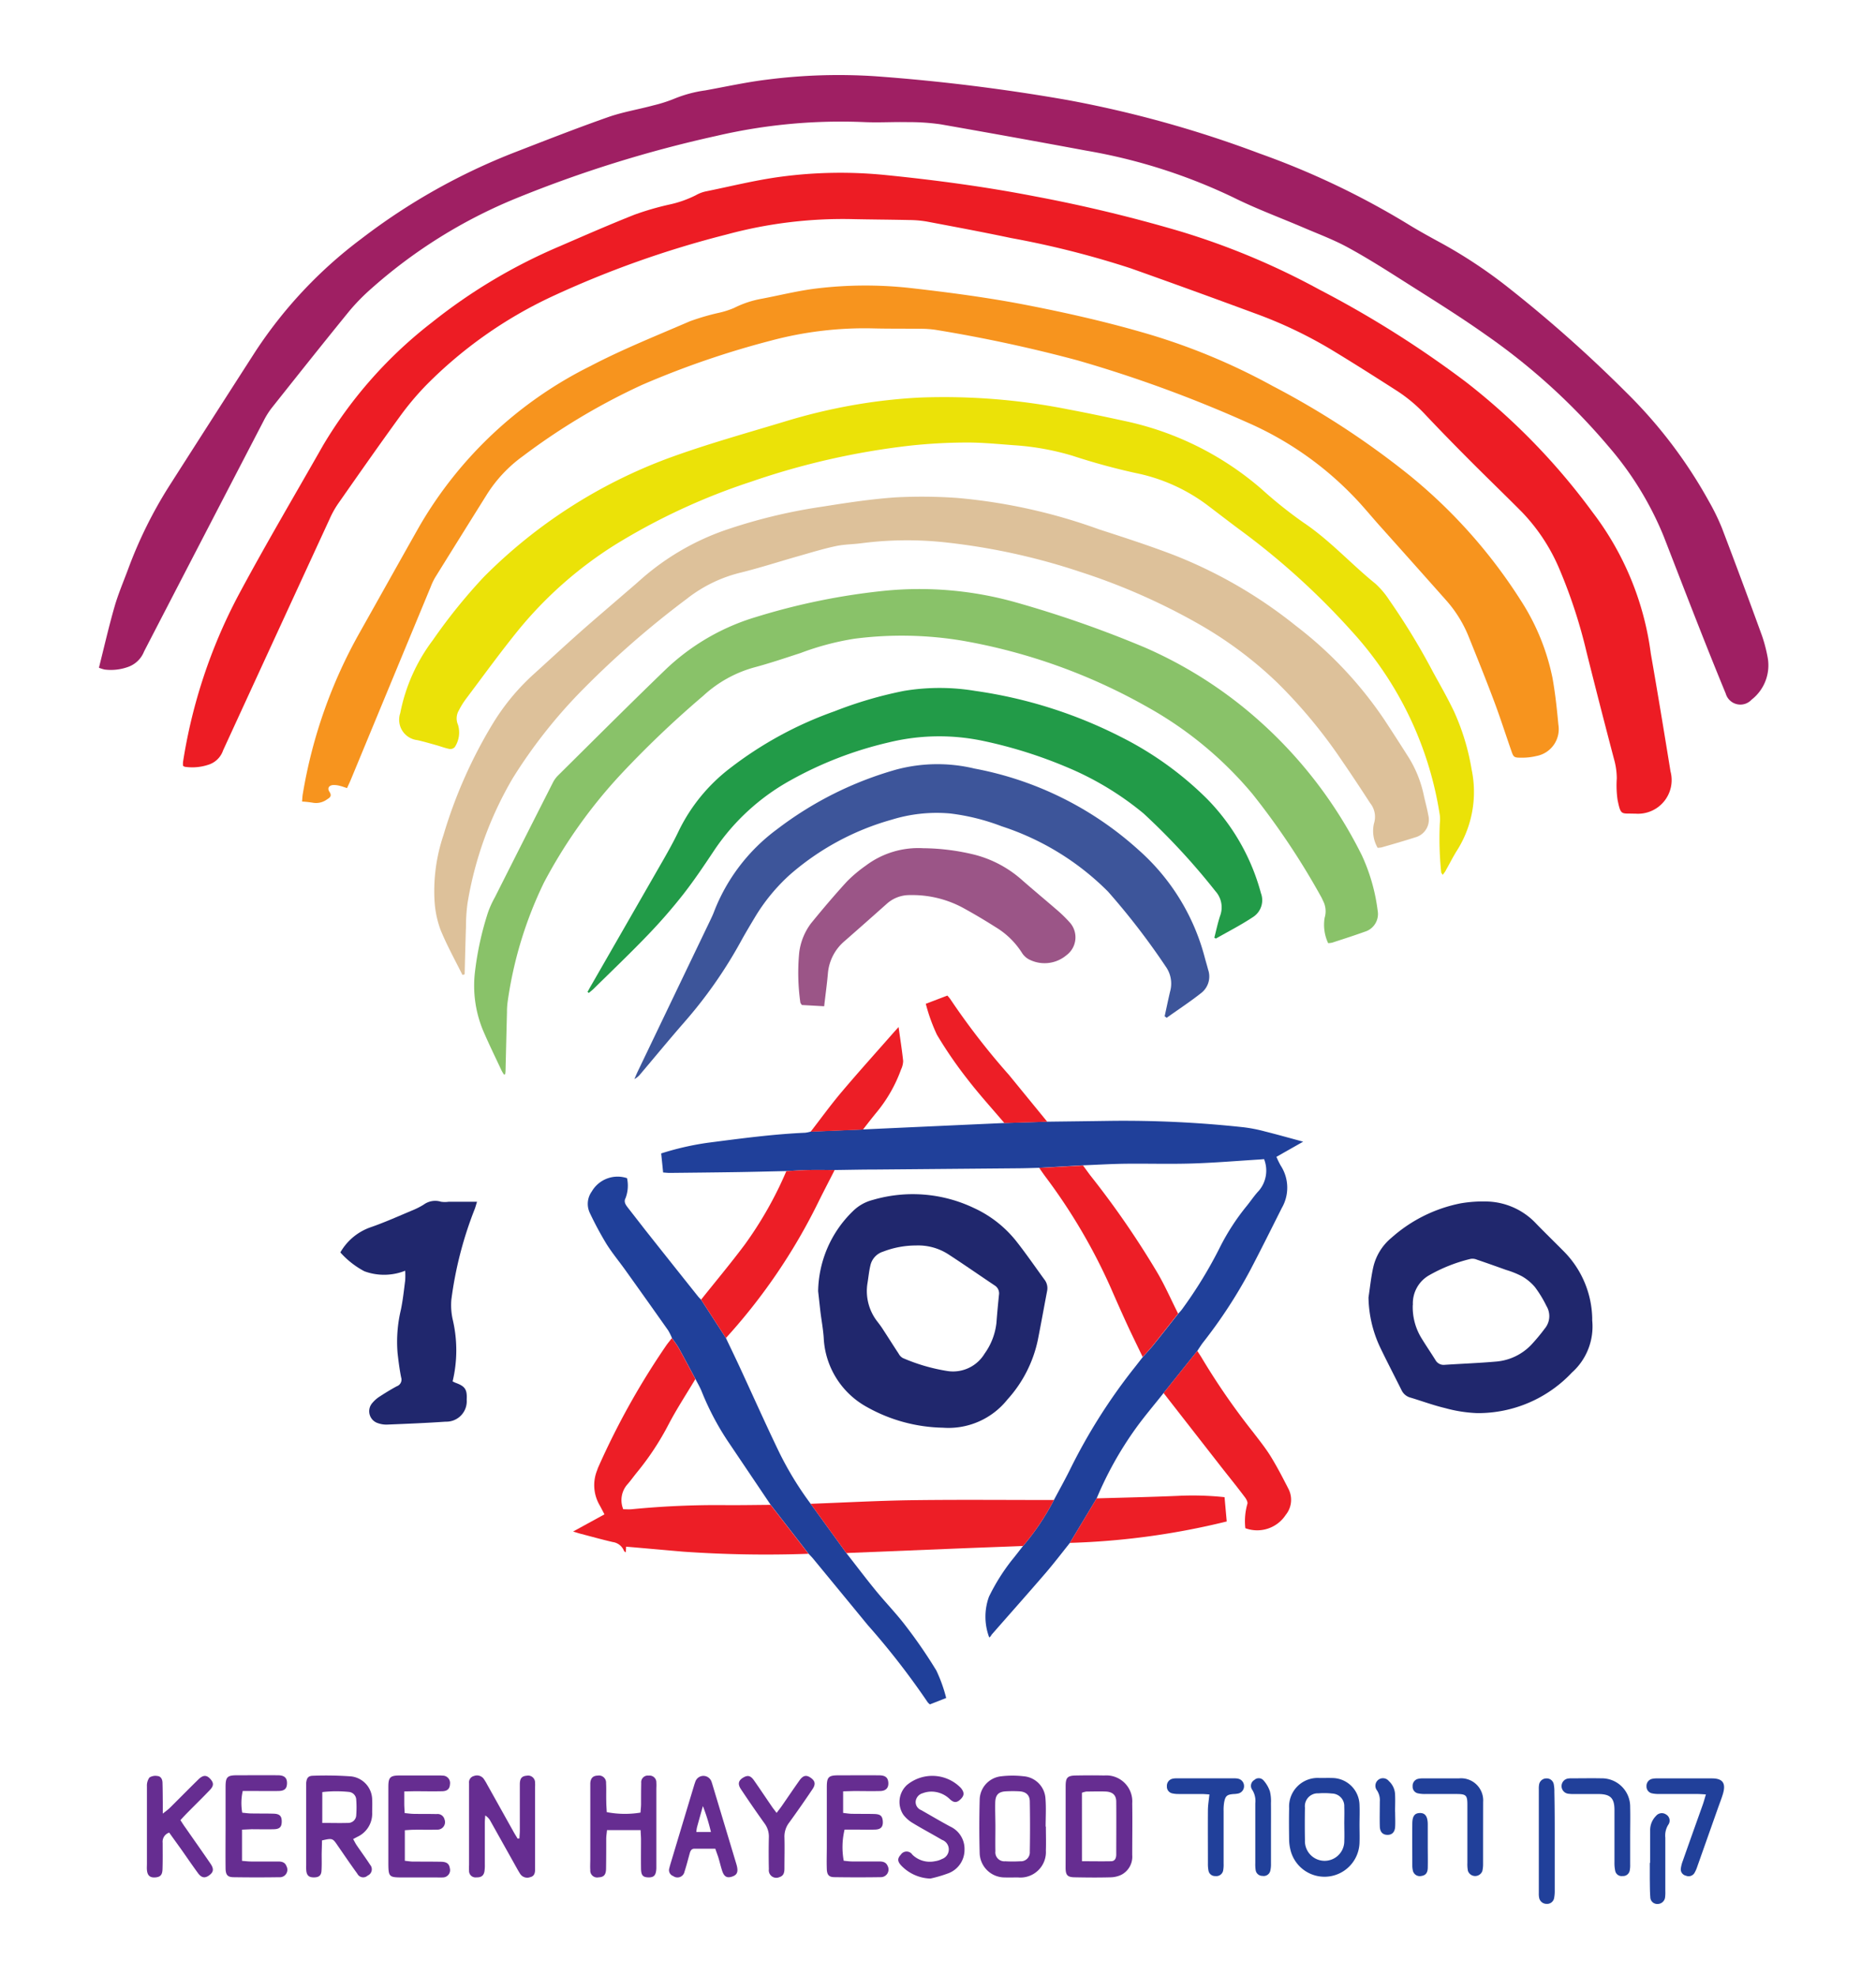 <?xml version="1.0" encoding="UTF-8"?> <svg xmlns="http://www.w3.org/2000/svg" xmlns:xlink="http://www.w3.org/1999/xlink" width="75" height="79" viewBox="0 0 75 79"><defs><clipPath id="b"><rect width="75" height="79"></rect></clipPath></defs><g id="a" clip-path="url(#b)"><g transform="translate(3.955 3)"><g transform="translate(0 0)"><path d="M1258.769,266.507c.21-.831.393-1.638.621-2.431.146-.509.356-1,.542-1.5a17.571,17.571,0,0,1,1.631-3.309q1.724-2.7,3.455-5.392a17.828,17.828,0,0,1,4.23-4.507,24.886,24.886,0,0,1,6.2-3.486c1.228-.476,2.454-.957,3.7-1.394.578-.2,1.192-.3,1.786-.461a5.755,5.755,0,0,0,.875-.282,5.057,5.057,0,0,1,1.2-.317c.825-.149,1.646-.331,2.477-.432a22.46,22.46,0,0,1,4.324-.134,76.635,76.635,0,0,1,7.677.95,44.841,44.841,0,0,1,7.691,2.141,32.019,32.019,0,0,1,5.915,2.816c.451.279.919.532,1.385.787a19.336,19.336,0,0,1,2.649,1.764,53.6,53.6,0,0,1,4.689,4.168,18.972,18.972,0,0,1,3.323,4.376,8.737,8.737,0,0,1,.516,1.059q.817,2.143,1.6,4.3a5.974,5.974,0,0,1,.226.862,1.74,1.74,0,0,1-.643,1.7.609.609,0,0,1-1.032-.247c-.385-.932-.759-1.869-1.128-2.808-.455-1.156-.9-2.316-1.351-3.474a12.959,12.959,0,0,0-2.186-3.571,25.416,25.416,0,0,0-4.935-4.493c-1.083-.766-2.214-1.464-3.334-2.176-.726-.462-1.454-.922-2.21-1.331-.557-.3-1.159-.524-1.743-.775-.936-.4-1.9-.756-2.807-1.208a22.3,22.3,0,0,0-5.87-1.866q-2.912-.542-5.829-1.053a8.78,8.78,0,0,0-1.3-.087c-.573-.013-1.147.024-1.719,0a21.908,21.908,0,0,0-5.943.552,49.243,49.243,0,0,0-8.018,2.5,20.2,20.2,0,0,0-5.76,3.59,8.25,8.25,0,0,0-.892.908c-1.046,1.284-2.077,2.582-3.107,3.879a3.189,3.189,0,0,0-.32.512q-2.395,4.608-4.781,9.221a1.068,1.068,0,0,1-.65.62,2.012,2.012,0,0,1-.931.1A1.756,1.756,0,0,1,1258.769,266.507Z" transform="translate(-1258.769 -242.814)" fill="#9f1f63"></path><path d="M1284.063,295.94a.975.975,0,0,1,0-.153,21.2,21.2,0,0,1,2.207-6.652c1.087-2.031,2.262-4.016,3.4-6.019a17.526,17.526,0,0,1,4.351-4.906,21.859,21.859,0,0,1,5.1-3.038c.994-.431,1.987-.865,2.993-1.264a11.3,11.3,0,0,1,1.405-.407,4.387,4.387,0,0,0,1.047-.371,1.41,1.41,0,0,1,.384-.149c.988-.2,1.97-.447,2.967-.583a18.016,18.016,0,0,1,4.259-.071c1.987.2,3.965.465,5.926.846a59.037,59.037,0,0,1,5.821,1.4,29.261,29.261,0,0,1,5.574,2.333,41.412,41.412,0,0,1,5.867,3.7,26.223,26.223,0,0,1,5.048,5.194,11.806,11.806,0,0,1,2.331,5.653c.275,1.568.533,3.14.788,4.712a1.346,1.346,0,0,1-1.4,1.688c-.021,0-.042,0-.063,0-.507-.018-.525.08-.654-.552a4.076,4.076,0,0,1-.031-.857,2.9,2.9,0,0,0-.114-.783q-.559-2.125-1.093-4.258a20.587,20.587,0,0,0-1.075-3.3,7.47,7.47,0,0,0-1.508-2.305c-.643-.648-1.3-1.281-1.947-1.928s-1.27-1.283-1.89-1.939a6.078,6.078,0,0,0-1.139-.966c-.9-.577-1.808-1.155-2.727-1.708a17.654,17.654,0,0,0-2.994-1.411q-2.465-.912-4.942-1.792a36.7,36.7,0,0,0-4.783-1.211c-1.122-.237-2.249-.447-3.376-.66a4.264,4.264,0,0,0-.7-.06c-.774-.018-1.549-.02-2.323-.038a17.759,17.759,0,0,0-4.977.616,39.727,39.727,0,0,0-7.013,2.494,17.442,17.442,0,0,0-5,3.531,11.366,11.366,0,0,0-1.062,1.268c-.837,1.151-1.652,2.318-2.468,3.484a3.776,3.776,0,0,0-.323.584q-2.135,4.629-4.264,9.261a.905.905,0,0,1-.538.557,2.047,2.047,0,0,1-.99.1A.322.322,0,0,1,1284.063,295.94Z" transform="translate(-1280.701 -268.327)" fill="#ed1c24"></path><path d="M1321.718,326.248c-.11-.035-.2-.07-.288-.09a.88.88,0,0,0-.279-.032c-.16.019-.228.13-.137.269.106.162.03.229-.09.3a.74.74,0,0,1-.571.138,3.873,3.873,0,0,0-.433-.047c.011-.119.013-.212.029-.3a19.7,19.7,0,0,1,2.291-6.485c.792-1.407,1.578-2.817,2.373-4.222a16.25,16.25,0,0,1,6.832-6.4c1.286-.674,2.644-1.214,3.979-1.792a9.428,9.428,0,0,1,1.129-.332,3.458,3.458,0,0,0,.636-.2,4.011,4.011,0,0,1,1.113-.37c.73-.139,1.454-.321,2.19-.41a16.347,16.347,0,0,1,3.846-.006c1.52.174,3.035.375,4.537.667,1.543.3,3.076.645,4.588,1.079a25.231,25.231,0,0,1,5.265,2.162,33.382,33.382,0,0,1,5.487,3.585,20.853,20.853,0,0,1,4.426,4.981,8.989,8.989,0,0,1,1.271,3.109c.11.616.177,1.24.234,1.864a1.091,1.091,0,0,1-.881,1.25,2.391,2.391,0,0,1-.6.066c-.3,0-.311-.014-.409-.3-.227-.652-.437-1.31-.68-1.956-.328-.875-.678-1.742-1.027-2.608a4.987,4.987,0,0,0-.911-1.451q-1.3-1.465-2.608-2.925c-.36-.4-.7-.824-1.081-1.213a13.24,13.24,0,0,0-4.24-2.948,51.692,51.692,0,0,0-6.788-2.482,57.748,57.748,0,0,0-5.667-1.219,4.04,4.04,0,0,0-.634-.043c-.616-.008-1.232,0-1.848-.015a14.49,14.49,0,0,0-4.129.494,35.352,35.352,0,0,0-5.118,1.758,25.842,25.842,0,0,0-4.777,2.855,5.5,5.5,0,0,0-1.451,1.55q-1.031,1.648-2.057,3.3a2.566,2.566,0,0,0-.177.374q-1.593,3.841-3.183,7.684C1321.834,326,1321.779,326.114,1321.718,326.248Z" transform="translate(-1311.799 -297.744)" fill="#f7941e"></path><path d="M1391.015,358.823c-.041-.063-.062-.08-.062-.1a13.292,13.292,0,0,1-.054-1.971,1.388,1.388,0,0,0-.016-.41,14.044,14.044,0,0,0-3.494-7.245,29.429,29.429,0,0,0-4.4-4.006c-.445-.328-.881-.667-1.321-1a7.119,7.119,0,0,0-2.931-1.332,25.987,25.987,0,0,1-2.519-.689,10.5,10.5,0,0,0-2.345-.422c-.635-.047-1.272-.111-1.907-.108a21.515,21.515,0,0,0-2.225.122,29.791,29.791,0,0,0-6.388,1.448,25.373,25.373,0,0,0-5.422,2.515,15.94,15.94,0,0,0-3.9,3.448c-.721.892-1.394,1.822-2.083,2.738a3.2,3.2,0,0,0-.266.434.63.63,0,0,0-.034.582,1.067,1.067,0,0,1-.128.884.238.238,0,0,1-.207.08c-.177-.033-.346-.1-.52-.149-.255-.071-.511-.146-.769-.205a.82.82,0,0,1-.686-1.082,7.093,7.093,0,0,1,1.3-2.913,22.139,22.139,0,0,1,2.039-2.527,20.41,20.41,0,0,1,7.365-4.743c1.533-.563,3.113-1,4.678-1.474a22.861,22.861,0,0,1,3.606-.791c.589-.077,1.182-.135,1.775-.164a25.422,25.422,0,0,1,5.957.475c.751.141,1.5.3,2.246.462a12.218,12.218,0,0,1,5.475,2.727,17.227,17.227,0,0,0,1.667,1.332c1.055.707,1.9,1.654,2.878,2.444a3.351,3.351,0,0,1,.553.655,27.172,27.172,0,0,1,1.769,2.913c.283.511.572,1.02.823,1.547a9.217,9.217,0,0,1,.7,2.309,4.374,4.374,0,0,1-.586,3.244c-.158.251-.291.519-.438.777C1391.12,358.69,1391.072,358.744,1391.015,358.823Z" transform="translate(-1337.291 -326.85)" fill="#ebe208"></path><path d="M1360.794,388.806c-.3-.6-.623-1.185-.875-1.8a4.011,4.011,0,0,1-.24-1.146,6.986,6.986,0,0,1,.354-2.635,19,19,0,0,1,2.013-4.527,8.947,8.947,0,0,1,1.609-1.925c.6-.544,1.19-1.09,1.793-1.626.571-.508,1.153-1,1.73-1.5.232-.2.469-.4.7-.606a10.112,10.112,0,0,1,3.378-2,21.655,21.655,0,0,1,3.958-.958c.963-.154,1.932-.3,2.9-.367a20.121,20.121,0,0,1,2.45.022,22.318,22.318,0,0,1,5.675,1.255c1.01.327,2.022.655,3.013,1.035a18.658,18.658,0,0,1,4.859,2.82,15.921,15.921,0,0,1,3.526,3.737c.339.514.672,1.032,1,1.55a4.729,4.729,0,0,1,.6,1.534c.057.248.125.495.169.746a.733.733,0,0,1-.527.894c-.444.143-.893.272-1.341.4a.959.959,0,0,1-.156.015,1.339,1.339,0,0,1-.147-.969.874.874,0,0,0-.15-.814c-.37-.57-.744-1.138-1.131-1.7a20.307,20.307,0,0,0-2.577-3.111,15.824,15.824,0,0,0-3.1-2.324,25.268,25.268,0,0,0-4.8-2.117,25.8,25.8,0,0,0-5.31-1.166,14.176,14.176,0,0,0-3.4.024c-.347.048-.7.044-1.043.117-.5.106-.986.256-1.475.395-.776.22-1.545.47-2.327.664a5.624,5.624,0,0,0-2.161,1.051,36.913,36.913,0,0,0-4.329,3.8,20.369,20.369,0,0,0-2.621,3.359,14.5,14.5,0,0,0-1.813,5,7.043,7.043,0,0,0-.063.95c-.022.635-.036,1.269-.053,1.9Z" transform="translate(-1346.261 -352.834)" fill="#ddc19a"></path><path d="M1372.944,416.944a1.554,1.554,0,0,1-.094-.153c-.252-.539-.515-1.073-.748-1.62a4.675,4.675,0,0,1-.322-2.311,12.327,12.327,0,0,1,.522-2.393,3.841,3.841,0,0,1,.276-.608q1.154-2.29,2.315-4.578a1.1,1.1,0,0,1,.2-.283c1.442-1.427,2.875-2.863,4.336-4.27a8.931,8.931,0,0,1,3.612-2.082,26.421,26.421,0,0,1,5.079-1.038,14.194,14.194,0,0,1,5.27.455,44.571,44.571,0,0,1,5.17,1.807,17.146,17.146,0,0,1,4.593,2.947,17.8,17.8,0,0,1,4.087,5.365,7.458,7.458,0,0,1,.63,2.2.741.741,0,0,1-.516.852c-.429.155-.864.293-1.3.436a1.017,1.017,0,0,1-.162.021,1.726,1.726,0,0,1-.141-1.013.9.9,0,0,0-.063-.68c-.027-.057-.052-.117-.084-.171a29.589,29.589,0,0,0-2.738-4.1,14.941,14.941,0,0,0-4.2-3.475,23,23,0,0,0-7.4-2.653,14.724,14.724,0,0,0-4.314-.078,10.919,10.919,0,0,0-2.148.57c-.614.2-1.23.409-1.855.576a4.94,4.94,0,0,0-2.041,1.136,40.248,40.248,0,0,0-3.253,3.095,20.138,20.138,0,0,0-3.115,4.372,15.968,15.968,0,0,0-1.456,4.8,3.073,3.073,0,0,0-.022.381c-.02.785-.038,1.57-.058,2.355a1.241,1.241,0,0,1-.014.125Z" transform="translate(-1356.749 -376.988)" fill="#89c269"></path><path d="M1430.916,437.275c.074-.287.136-.586.231-.874a.964.964,0,0,0-.186-.985,27.033,27.033,0,0,0-2.873-3.107,12.091,12.091,0,0,0-3.072-1.853,18.244,18.244,0,0,0-3.369-1.054,8.5,8.5,0,0,0-3.761.069,14.978,14.978,0,0,0-3.91,1.51,8.8,8.8,0,0,0-3.031,2.767c-.4.6-.8,1.2-1.245,1.772a21.358,21.358,0,0,1-1.42,1.634c-.706.736-1.444,1.44-2.17,2.156-.062.062-.134.115-.2.172l-.052-.04c.055-.1.108-.2.164-.293q1.437-2.5,2.873-5c.21-.369.418-.741.6-1.125a7.024,7.024,0,0,1,2.054-2.521,15,15,0,0,1,4.178-2.278,16.259,16.259,0,0,1,2.778-.816,8.657,8.657,0,0,1,2.853,0,18.533,18.533,0,0,1,5.835,1.845,13.415,13.415,0,0,1,3.426,2.464,8.544,8.544,0,0,1,2.16,3.774.8.8,0,0,1-.291.94c-.482.323-1,.587-1.508.876C1430.972,437.306,1430.959,437.3,1430.916,437.275Z" transform="translate(-1386.324 -402.79)" fill="#229b48"></path><path d="M1441.171,460.33c.072-.329.14-.658.217-.986a1.171,1.171,0,0,0-.172-1,28.324,28.324,0,0,0-2.31-3,10.646,10.646,0,0,0-4.249-2.609,8.634,8.634,0,0,0-2.065-.513,6.078,6.078,0,0,0-2.328.247,10.483,10.483,0,0,0-4.084,2.209,7.464,7.464,0,0,0-1.406,1.721c-.191.319-.382.638-.56.964a18.109,18.109,0,0,1-2.243,3.2c-.594.68-1.167,1.377-1.75,2.066a.761.761,0,0,1-.249.211c.044-.1.086-.205.134-.305q1.453-3.03,2.907-6.059c.05-.105.1-.211.141-.32a7.412,7.412,0,0,1,2.518-3.3,14.164,14.164,0,0,1,4.786-2.393,6.374,6.374,0,0,1,3.12-.034,13.456,13.456,0,0,1,6.562,3.262,8.658,8.658,0,0,1,2.624,4.25c.045.174.1.348.144.522a.834.834,0,0,1-.263.926c-.446.355-.925.666-1.391,1Z" transform="translate(-1398.565 -422.704)" fill="#3d559a"></path><path d="M1641,585.683c.06-.4.1-.8.186-1.19a2.149,2.149,0,0,1,.736-1.2,5.864,5.864,0,0,1,2.762-1.373,5.311,5.311,0,0,1,1.14-.07,2.792,2.792,0,0,1,1.885.888c.355.365.721.72,1.079,1.082a3.915,3.915,0,0,1,1.156,2.683c0,.032,0,.064,0,.1a2.468,2.468,0,0,1-.812,2.082,5.148,5.148,0,0,1-3.781,1.621,5.576,5.576,0,0,1-1.285-.2c-.463-.11-.914-.276-1.371-.415a.553.553,0,0,1-.365-.284c-.279-.561-.569-1.116-.841-1.68A4.846,4.846,0,0,1,1641,585.683Zm1.77.295a2.365,2.365,0,0,0,.324,1.292c.186.309.391.607.582.914a.374.374,0,0,0,.373.191c.688-.045,1.379-.07,2.066-.131a2.188,2.188,0,0,0,1.382-.659,7.522,7.522,0,0,0,.55-.659.776.776,0,0,0,.068-.9,4.63,4.63,0,0,0-.463-.76,1.942,1.942,0,0,0-.534-.439,3.628,3.628,0,0,0-.619-.246c-.389-.14-.779-.278-1.17-.411a.436.436,0,0,0-.243-.03,6.3,6.3,0,0,0-1.654.651A1.291,1.291,0,0,0,1642.774,585.977Z" transform="translate(-1590.244 -536.817)" fill="#20276d"></path><path d="M1470.267,481.809l-.893-.05c-.029-.05-.057-.075-.059-.1a8.463,8.463,0,0,1-.045-2,2.44,2.44,0,0,1,.474-1.168c.462-.567.936-1.126,1.429-1.665a5.424,5.424,0,0,1,.753-.635,3.491,3.491,0,0,1,2.3-.7,8.941,8.941,0,0,1,2.078.266,4.56,4.56,0,0,1,1.839.976c.462.407.937.8,1.4,1.2a5.354,5.354,0,0,1,.526.508.889.889,0,0,1-.113,1.325,1.357,1.357,0,0,1-1.438.2.749.749,0,0,1-.334-.277,3.2,3.2,0,0,0-1.058-1.04c-.439-.278-.886-.545-1.343-.793a4.268,4.268,0,0,0-2.085-.491,1.355,1.355,0,0,0-.931.351q-.832.742-1.67,1.476a1.9,1.9,0,0,0-.682,1.321C1470.379,480.925,1470.321,481.335,1470.267,481.809Z" transform="translate(-1441.273 -444.584)" fill="#9b5587"></path><path d="M1331.448,583.774a2.243,2.243,0,0,1,1.194-1c.582-.2,1.143-.455,1.711-.692a2.976,2.976,0,0,0,.424-.217.779.779,0,0,1,.694-.117,1.052,1.052,0,0,0,.313,0h1.128c-.04.125-.063.222-.1.312a15.145,15.145,0,0,0-.926,3.6,2.625,2.625,0,0,0,.059.82,5.342,5.342,0,0,1-.009,2.45c.039.019.082.043.128.06.372.136.458.267.435.671a.817.817,0,0,1-.844.879c-.772.054-1.547.084-2.32.116a1,1,0,0,1-.374-.053.5.5,0,0,1-.225-.821,1.258,1.258,0,0,1,.287-.249c.222-.144.449-.284.682-.409a.281.281,0,0,0,.173-.354c-.065-.322-.106-.649-.143-.976a5.519,5.519,0,0,1,.135-1.738c.079-.384.12-.775.17-1.164a3.364,3.364,0,0,0,0-.386,2.28,2.28,0,0,1-1.633.021A3.426,3.426,0,0,1,1331.448,583.774Z" transform="translate(-1321.796 -536.709)" fill="#20276d"></path><path d="M1549.8,756.674c0-.53,0-1.06,0-1.591,0-.359.071-.431.427-.436.371-.006.742-.009,1.113,0a1.038,1.038,0,0,1,1.122,1.112c.011.689,0,1.379,0,2.068a.814.814,0,0,1-.437.79,1.045,1.045,0,0,1-.427.1c-.466.013-.933.009-1.4,0-.323,0-.4-.073-.4-.393C1549.8,757.777,1549.8,757.225,1549.8,756.674Zm.652,1.4c.414,0,.793.008,1.171,0,.156-.005.2-.134.2-.275,0-.7.006-1.4,0-2.1,0-.27-.148-.4-.425-.411-.254-.01-.51,0-.764,0a.816.816,0,0,0-.183.049Z" transform="translate(-1511.152 -686.672)" fill="#662d91"></path><path d="M1372.212,757.218c0-.1.014-.2.014-.306,0-.616,0-1.231,0-1.847,0-.247.079-.336.272-.352a.278.278,0,0,1,.337.286c.007.074,0,.149,0,.223q0,1.529,0,3.058c0,.064,0,.127,0,.191,0,.138-.037.26-.188.294a.337.337,0,0,1-.4-.118c-.052-.08-.1-.163-.146-.246q-.521-.931-1.042-1.862a.6.6,0,0,0-.216-.238c-.006.1-.016.2-.016.3,0,.552,0,1.1,0,1.656a1.563,1.563,0,0,1-.016.285c-.033.173-.134.24-.323.234a.257.257,0,0,1-.292-.266,1.881,1.881,0,0,1,0-.223q0-1.545,0-3.089c0-.064,0-.127,0-.191a.259.259,0,0,1,.2-.284.335.335,0,0,1,.376.1,2.156,2.156,0,0,1,.149.244q.528.945,1.056,1.891c.051.091.107.179.16.268Z" transform="translate(-1355.399 -686.729)" fill="#662d91"></path><path d="M1321.811,757.295c0,.177-.009.365-.012.553,0,.222.007.446-.008.668-.013.185-.108.255-.3.256s-.28-.069-.305-.249a1.684,1.684,0,0,1-.006-.222q0-1.558,0-3.117c0-.064,0-.128,0-.191.02-.194.081-.281.274-.284a13.9,13.9,0,0,1,1.524.026.948.948,0,0,1,.84.935c.01.169,0,.339,0,.509a1.018,1.018,0,0,1-.595.973l-.165.087c.049.088.088.17.138.245.179.263.368.519.541.786a.273.273,0,0,1-.1.43.261.261,0,0,1-.411-.073c-.275-.377-.536-.764-.8-1.145C1322.239,757.206,1322.22,757.2,1321.811,757.295Zm.012-.7c.368,0,.7.01,1.023,0a.32.32,0,0,0,.335-.319,4.019,4.019,0,0,0,0-.6.323.323,0,0,0-.3-.321,4.851,4.851,0,0,0-1.057.007Z" transform="translate(-1312.894 -686.724)" fill="#662d91"></path><path d="M1526.455,756.735c0,.318.011.637,0,.955a1.019,1.019,0,0,1-1.113,1.078c-.18,0-.361.005-.541,0a1,1,0,0,1-.993-.966c-.02-.71-.019-1.422,0-2.132a.959.959,0,0,1,.869-.946,3.835,3.835,0,0,1,.887,0,.949.949,0,0,1,.875.9c.029.369.006.742.006,1.113Zm-2.018,0h0c0,.329-.007.658,0,.987a.358.358,0,0,0,.391.4,5.108,5.108,0,0,0,.6,0,.357.357,0,0,0,.384-.38q.018-1,0-2.005c0-.266-.158-.4-.429-.412-.169-.009-.34-.008-.509,0-.313.013-.437.138-.444.455S1524.437,756.419,1524.437,756.738Z" transform="translate(-1488.597 -686.718)" fill="#662d91"></path><path d="M1346.535,755.3c0,.2,0,.348,0,.494,0,.114.01.229.017.372.132.012.243.029.356.031.308.006.616,0,.924.008a.281.281,0,0,1,.312.214.3.3,0,0,1-.3.408c-.307.011-.615,0-.923.005-.114,0-.227.011-.363.019v1.222c.117.012.229.031.34.032.371,0,.743,0,1.114.006.225.006.316.083.344.255a.292.292,0,0,1-.284.372,2.143,2.143,0,0,1-.222,0h-1.4c-.523,0-.549-.027-.551-.566q0-.876,0-1.751c0-.435,0-.87,0-1.305,0-.379.073-.451.445-.454.52,0,1.04,0,1.56,0a1.231,1.231,0,0,1,.159.006.294.294,0,0,1,.3.337c-.009.185-.1.282-.308.287-.371.009-.743,0-1.114,0Z" transform="translate(-1334.328 -686.688)" fill="#662d91"></path><path d="M1297.531,756.821v1.248c.133.01.246.024.359.025.361,0,.722,0,1.083,0,.143,0,.277.028.335.187a.3.3,0,0,1-.29.441c-.6.01-1.21.009-1.815,0-.251,0-.327-.09-.33-.364-.006-.584,0-1.168,0-1.751,0-.5,0-1,0-1.5,0-.385.069-.457.437-.46.552,0,1.1-.006,1.656,0,.267,0,.372.113.363.335-.008.2-.1.288-.333.293-.361.007-.722,0-1.083,0h-.354a2.239,2.239,0,0,0-.02.868c.121.011.233.028.346.03.308.006.616,0,.923.01.233.011.311.1.31.315s-.082.3-.315.306c-.3.009-.595,0-.892,0Z" transform="translate(-1291.81 -686.681)" fill="#662d91"></path><path d="M1478.486,755.29v.863c.118.013.229.032.341.035.307.006.616,0,.924.009.23.009.3.084.32.273.019.231-.068.34-.3.349-.3.01-.595,0-.892,0h-.335a3.026,3.026,0,0,0-.034,1.246c.1.009.214.027.327.028.361,0,.722,0,1.083,0,.142,0,.278.021.344.176a.306.306,0,0,1-.273.452c-.616.01-1.232.009-1.848,0-.221,0-.3-.089-.309-.319-.011-.307,0-.616,0-.924,0-.786,0-1.572,0-2.357,0-.4.068-.469.459-.471.542,0,1.083-.005,1.625,0,.261,0,.362.093.375.293s-.087.329-.323.335c-.35.009-.7,0-1.051,0Z" transform="translate(-1448.734 -686.682)" fill="#662d91"></path><path d="M1408.693,756.894h-1.343c-.011.122-.03.233-.031.344,0,.4,0,.807-.007,1.21-.006.24-.095.326-.3.334a.274.274,0,0,1-.33-.294c-.01-.148,0-.3,0-.446q0-1.386,0-2.772c0-.085,0-.17,0-.255.016-.2.106-.294.3-.3a.284.284,0,0,1,.331.3c.014.244,0,.488.008.733,0,.146.013.291.019.427a3.835,3.835,0,0,0,1.349.019c.007-.1.021-.214.023-.327,0-.286,0-.574.006-.86a.265.265,0,0,1,.3-.291.271.271,0,0,1,.305.288c.008.084,0,.17,0,.255q0,1.5,0,2.995c0,.053,0,.106,0,.16-.01.282-.09.375-.318.37s-.291-.09-.295-.359c-.005-.382,0-.765,0-1.147C1408.71,757.163,1408.7,757.049,1408.693,756.894Z" transform="translate(-1387.038 -686.736)" fill="#662d91"></path><path d="M1619.844,757.291c0,.244.009.488,0,.731a1.4,1.4,0,0,1-2.764.256,1.786,1.786,0,0,1-.049-.377c-.006-.423-.01-.848,0-1.271a1.143,1.143,0,0,1,1.221-1.21c.169,0,.339-.005.508,0a1.1,1.1,0,0,1,1.084,1.074C1619.855,756.761,1619.844,757.026,1619.844,757.291Zm-.609-.025c0-.233.009-.467,0-.7a.5.5,0,0,0-.491-.525,2.939,2.939,0,0,0-.539-.008.515.515,0,0,0-.542.574q-.012.652,0,1.3a.787.787,0,1,0,1.573.022C1619.245,757.712,1619.236,757.489,1619.236,757.266Z" transform="translate(-1569.448 -687.345)" fill="#21409a"></path><path d="M1274.1,757.078a.384.384,0,0,0-.261.411c0,.35.006.7-.006,1.05-.007.228-.084.308-.267.328-.227.024-.338-.066-.356-.3-.007-.084,0-.17,0-.255,0-1.029,0-2.059,0-3.088a.552.552,0,0,1,.1-.348.451.451,0,0,1,.322-.06c.134.011.193.126.2.252.009.265.009.53.012.8,0,.124,0,.247,0,.451.133-.107.207-.158.27-.219.385-.381.764-.767,1.151-1.146.192-.188.334-.186.486-.014.136.154.134.271-.031.442-.3.313-.613.618-.918.928-.081.082-.158.167-.253.269.071.109.131.206.2.3.333.479.671.956,1,1.437.145.212.127.338-.045.466s-.31.111-.456-.089c-.232-.317-.453-.642-.679-.963C1274.413,757.514,1274.259,757.3,1274.1,757.078Z" transform="translate(-1271.291 -686.82)" fill="#662d91"></path><path d="M1500.683,758.885a1.685,1.685,0,0,1-1.134-.49c-.184-.182-.195-.305-.047-.464a.275.275,0,0,1,.463,0,1,1,0,0,0,.911.259.825.825,0,0,0,.271-.087.405.405,0,0,0,0-.766c-.383-.228-.78-.435-1.16-.667a1.31,1.31,0,0,1-.379-.33.922.922,0,0,1,.137-1.193,1.59,1.59,0,0,1,2.158.116c.144.175.142.3-.006.446s-.266.161-.437,0a1.059,1.059,0,0,0-.747-.3,1,1,0,0,0-.34.066.382.382,0,0,0-.276.32.344.344,0,0,0,.219.353c.388.22.772.449,1.165.659a.983.983,0,0,1,.568.925,1,1,0,0,1-.617.931A5.259,5.259,0,0,1,1500.683,758.885Z" transform="translate(-1467.444 -686.79)" fill="#662d91"></path><path d="M1432.248,757.712h-.833c-.12,0-.161.084-.188.181-.07.245-.13.493-.21.735a.287.287,0,0,1-.452.178.251.251,0,0,1-.157-.309c.015-.062.032-.123.05-.184q.467-1.556.936-3.111c.018-.061.039-.122.06-.181a.341.341,0,0,1,.637,0c.03.079.052.161.077.243l.881,2.928c.021.071.045.142.062.214.058.246,0,.361-.2.424s-.315,0-.393-.246c-.058-.182-.1-.368-.157-.551C1432.326,757.934,1432.29,757.837,1432.248,757.712Zm-.175-.667a7.623,7.623,0,0,0-.321-1.037c-.093.333-.167.595-.238.857a1.537,1.537,0,0,0-.025.18Z" transform="translate(-1407.606 -686.811)" fill="#662d91"></path><path d="M1727.029,756.149c-.14-.007-.243-.016-.345-.017-.51,0-1.02,0-1.529,0a1.243,1.243,0,0,1-.284-.026.277.277,0,0,1-.217-.28.289.289,0,0,1,.228-.3.941.941,0,0,1,.222-.017c.722,0,1.444,0,2.166,0,.43,0,.566.191.441.614-.057.193-.132.381-.2.572q-.414,1.171-.828,2.342a1.283,1.283,0,0,1-.116.26.274.274,0,0,1-.34.1.258.258,0,0,1-.2-.289,1.355,1.355,0,0,1,.08-.307c.264-.751.532-1.5.8-2.252C1726.949,756.426,1726.982,756.306,1727.029,756.149Z" transform="translate(-1662.784 -687.418)" fill="#21409a"></path><path d="M1452.919,756.285c.083-.11.147-.19.206-.275.236-.34.466-.683.706-1.02.147-.207.275-.232.451-.109s.208.255.069.459c-.3.447-.611.893-.928,1.33a.912.912,0,0,0-.191.588c.012.413,0,.827,0,1.24,0,.153-.02.3-.2.354a.3.3,0,0,1-.423-.312c-.009-.424-.01-.848,0-1.272a.879.879,0,0,0-.172-.561c-.321-.448-.632-.9-.939-1.361-.145-.215-.109-.359.094-.477.175-.1.288-.076.426.121.237.339.465.683.7,1.024C1452.773,756.1,1452.838,756.177,1452.919,756.285Z" transform="translate(-1425.826 -686.815)" fill="#662d91"></path><path d="M1581.973,756.161c-.107-.006-.209-.016-.312-.017-.307,0-.615,0-.923,0a1.093,1.093,0,0,1-.252-.026.27.27,0,0,1-.213-.28.289.289,0,0,1,.227-.305.622.622,0,0,1,.158-.015h2.323a.571.571,0,0,1,.126.011.3.3,0,0,1,.25.289.3.3,0,0,1-.228.305,1.012,1.012,0,0,1-.189.022c-.263.021-.328.071-.378.331a1.871,1.871,0,0,0-.022.348c0,.7,0,1.4,0,2.1a1.269,1.269,0,0,1-.019.284.277.277,0,0,1-.309.216.264.264,0,0,1-.276-.217,1.354,1.354,0,0,1-.023-.284c0-.711-.005-1.422,0-2.132C1581.914,756.59,1581.949,756.391,1581.973,756.161Z" transform="translate(-1537.577 -687.429)" fill="#21409a"></path><path d="M1657.057,757.717c0,.4,0,.807,0,1.211a1.17,1.17,0,0,1-.031.283.306.306,0,0,1-.575-.009,1.418,1.418,0,0,1-.022-.316c0-.775,0-1.55,0-2.326,0-.378-.05-.428-.42-.431-.424,0-.849,0-1.274,0a1.273,1.273,0,0,1-.284-.027.267.267,0,0,1-.21-.282.283.283,0,0,1,.228-.3.984.984,0,0,1,.222-.016c.467,0,.935,0,1.4,0a.885.885,0,0,1,.968.943c0,.021,0,.042,0,.064Z" transform="translate(-1601.72 -687.414)" fill="#21409a"></path><path d="M1701.816,757.824c0,.371,0,.743,0,1.114a1.059,1.059,0,0,1-.02.252.269.269,0,0,1-.283.21.261.261,0,0,1-.292-.194,1.484,1.484,0,0,1-.033-.346c0-.7,0-1.4,0-2.1,0-.474-.161-.632-.628-.638-.318,0-.637,0-.955,0a1.64,1.64,0,0,1-.254-.011.307.307,0,0,1,.01-.612.881.881,0,0,1,.127-.005c.392,0,.785-.008,1.177,0a1.133,1.133,0,0,1,1.151,1.153c.01.392,0,.785,0,1.177Z" transform="translate(-1640.599 -687.406)" fill="#21409a"></path><path d="M1692.938,758.078c0,.648,0,1.3,0,1.943a1.586,1.586,0,0,1-.023.316.283.283,0,0,1-.3.238.3.3,0,0,1-.3-.242.886.886,0,0,1-.013-.19q0-2.07,0-4.141a.988.988,0,0,1,.01-.19.294.294,0,0,1,.286-.251.285.285,0,0,1,.3.227,1.451,1.451,0,0,1,.026.316C1692.939,756.761,1692.938,757.42,1692.938,758.078Z" transform="translate(-1634.737 -687.469)" fill="#21409a"></path><path d="M1606.367,757.683c0,.424,0,.849,0,1.273a1.132,1.132,0,0,1-.028.283.271.271,0,0,1-.316.2.268.268,0,0,1-.268-.228,1.553,1.553,0,0,1-.015-.285q0-1.194,0-2.388a.828.828,0,0,0-.125-.544.271.271,0,0,1,.088-.39.253.253,0,0,1,.372.025,1.264,1.264,0,0,1,.249.43,1.64,1.64,0,0,1,.042.473C1606.371,756.919,1606.367,757.3,1606.367,757.683Z" transform="translate(-1559.51 -687.451)" fill="#21409a"></path><path d="M1725.668,767.983c0-.434,0-.869,0-1.3a.8.8,0,0,1,.234-.574.3.3,0,0,1,.4-.059.282.282,0,0,1,.089.414.811.811,0,0,0-.117.514q0,1.065,0,2.13a1.675,1.675,0,0,1-.009.254.3.3,0,0,1-.3.266.275.275,0,0,1-.291-.275c-.019-.243-.016-.487-.02-.731,0-.212,0-.424,0-.636Z" transform="translate(-1663.652 -696.518)" fill="#21409a"></path><path d="M1654.743,767.254c0,.308.007.616,0,.924-.006.2-.09.292-.248.317a.284.284,0,0,1-.352-.236.881.881,0,0,1-.018-.19c0-.552-.005-1.1,0-1.656,0-.311.095-.428.3-.433s.315.122.318.446c0,.276,0,.552,0,.828Z" transform="translate(-1601.618 -696.505)" fill="#21409a"></path><path d="M1643.812,756.911c0,.2.011.4,0,.6-.016.218-.135.324-.319.317s-.288-.119-.294-.341c-.009-.328,0-.656,0-.984a.724.724,0,0,0-.111-.45.3.3,0,0,1,.473-.375.76.76,0,0,1,.248.534c.011.232,0,.465,0,.7Z" transform="translate(-1591.991 -687.48)" fill="#21409a"></path><path d="M1475.281,583.573a4.551,4.551,0,0,1,1.386-3.195,1.728,1.728,0,0,1,.794-.452,5.675,5.675,0,0,1,4.036.316,4.617,4.617,0,0,1,1.734,1.369c.379.484.729.992,1.091,1.49a.556.556,0,0,1,.116.448c-.125.657-.243,1.314-.373,1.97a5.1,5.1,0,0,1-1.216,2.383,3.012,3.012,0,0,1-2.579,1.128,6.44,6.44,0,0,1-3.066-.842,3.331,3.331,0,0,1-1.7-2.754c-.024-.348-.089-.694-.132-1.042C1475.341,584.121,1475.312,583.847,1475.281,583.573Zm3.894-1.827a3.659,3.659,0,0,0-1.292.244.748.748,0,0,0-.514.56c-.054.226-.076.46-.113.69a1.979,1.979,0,0,0,.4,1.557c.076.1.153.2.222.311.208.319.411.642.621.961a.431.431,0,0,0,.168.176,7.338,7.338,0,0,0,1.8.522,1.473,1.473,0,0,0,1.47-.7,2.584,2.584,0,0,0,.473-1.234c.027-.37.063-.74.1-1.109a.373.373,0,0,0-.172-.381c-.617-.413-1.226-.838-1.849-1.243A2.218,2.218,0,0,0,1479.174,581.747Z" transform="translate(-1446.528 -534.958)" fill="#20276d"></path><path d="M1444.356,574.484c-.318.4-.625.8-.957,1.189-.713.828-1.439,1.644-2.159,2.466-.034.039-.05.1-.109.122a2.341,2.341,0,0,1-.009-1.627,8.037,8.037,0,0,1,.908-1.452c.156-.188.3-.382.453-.573a9.733,9.733,0,0,0,1.234-1.838c.208-.391.424-.778.622-1.173a22.8,22.8,0,0,1,2.523-4.022c.138-.173.273-.349.41-.524.133-.149.272-.292.4-.448.343-.426.68-.856,1.019-1.285.048-.055.1-.107.144-.166a17.331,17.331,0,0,0,1.527-2.5,9.019,9.019,0,0,1,1.075-1.651c.161-.2.3-.412.478-.6a1.245,1.245,0,0,0,.205-1.259c-.069.006-.12.011-.171.014-.9.056-1.8.132-2.7.16s-1.784,0-2.676.01c-.562.007-1.125.041-1.687.063l-1.745.1c-.276.007-.552.017-.828.019l-5.766.05c-.531,0-1.062.013-1.592.019-.349,0-.7-.007-1.046,0-.295.006-.589.027-.884.042-.678.015-1.356.033-2.034.043-.88.013-1.76.022-2.64.031-.073,0-.147-.01-.256-.017-.025-.251-.051-.5-.078-.762a11.308,11.308,0,0,1,1.868-.427c1.293-.167,2.585-.342,3.89-.4a1.316,1.316,0,0,0,.217-.045l2.092-.087,4.385-.2,1.27-.057,1.715-.053c.838-.011,1.676-.02,2.515-.033a44.443,44.443,0,0,1,5.34.257,6.105,6.105,0,0,1,.841.165c.493.123.982.262,1.533.41l-1.069.606a3.431,3.431,0,0,0,.168.346,1.621,1.621,0,0,1,.046,1.7c-.414.825-.825,1.651-1.253,2.469a19.544,19.544,0,0,1-1.89,2.9c-.084.108-.155.226-.232.34l-1.348,1.684c-.373.472-.766.931-1.117,1.419a14.124,14.124,0,0,0-1.559,2.792Z" transform="translate(-1405.539 -515.807)" fill="#20409a"></path><path d="M1416.251,589.477c.392.5.775,1.009,1.177,1.5.39.477.822.919,1.194,1.409a19.779,19.779,0,0,1,1.224,1.782,5.89,5.89,0,0,1,.394,1.1l-.65.255a.534.534,0,0,1-.092-.088,30.313,30.313,0,0,0-2.4-3.09q-1.091-1.329-2.185-2.656c-.054-.065-.115-.124-.172-.185l-1.516-1.956q-.817-1.213-1.633-2.425a10.92,10.92,0,0,1-1.123-2.1c-.069-.176-.168-.339-.253-.508-.224-.417-.444-.835-.674-1.248-.076-.136-.176-.259-.264-.387a2.2,2.2,0,0,0-.154-.309q-.852-1.209-1.713-2.411c-.253-.354-.533-.69-.762-1.058a13.714,13.714,0,0,1-.659-1.231.843.843,0,0,1,.08-.848,1.193,1.193,0,0,1,1.411-.535,1.406,1.406,0,0,1-.06.8c-.08.145.006.266.092.377.234.3.467.6.7.9q1.047,1.322,2.1,2.642c.039.049.086.093.129.139l.993,1.534c.186.391.375.781.557,1.174.506,1.094,1,2.2,1.519,3.282a13.135,13.135,0,0,0,1.311,2.169Z" transform="translate(-1386.368 -530.391)" fill="#20409a"></path><path d="M1405.521,623c.088.129.188.251.264.387.23.413.45.831.674,1.248-.358.6-.743,1.186-1.065,1.8a11.007,11.007,0,0,1-1.272,1.933c-.135.163-.255.339-.4.5a.954.954,0,0,0-.147.973c.123,0,.229.009.333,0a34.918,34.918,0,0,1,3.745-.165c.6.005,1.207-.007,1.811-.011l1.516,1.956a47.755,47.755,0,0,1-5-.084c-.76-.065-1.519-.135-2.292-.2,0,.072-.008.144-.012.228-.029-.023-.063-.037-.072-.061a.566.566,0,0,0-.448-.352c-.433-.1-.863-.22-1.294-.333-.081-.021-.161-.049-.292-.088l1.253-.686c-.073-.14-.134-.261-.2-.379a1.588,1.588,0,0,1-.093-1.382c.015-.04.026-.081.044-.119a30.377,30.377,0,0,1,2.745-4.909C1405.39,623.163,1405.456,623.08,1405.521,623Z" transform="translate(-1382.613 -572.509)" fill="#ed1e26"></path><path d="M1474.463,673.839l-1.429-1.972c1.355-.05,2.71-.125,4.066-.144,1.886-.025,3.772-.007,5.659-.007a9.768,9.768,0,0,1-1.234,1.838c-.806.031-1.612.06-2.418.092l-4.454.181C1474.59,673.829,1474.527,673.835,1474.463,673.839Z" transform="translate(-1444.58 -614.753)" fill="#ed1e26"></path><path d="M1579.277,628.552l1.348-1.684c.073.116.151.229.219.348a27.449,27.449,0,0,0,2.011,2.9c.244.321.5.636.71.978.26.423.488.866.714,1.309a.954.954,0,0,1-.118,1.021,1.363,1.363,0,0,1-1.615.532,2.512,2.512,0,0,1,.079-.964c.031-.064-.038-.2-.1-.278-.28-.373-.572-.737-.86-1.1Z" transform="translate(-1536.714 -575.867)" fill="#ed1e26"></path><path d="M1441.039,579.13l-.992-1.534c.58-.728,1.179-1.444,1.737-2.189a15.128,15.128,0,0,0,1.672-2.95c.295-.015.589-.036.884-.042.349-.007.7,0,1.046,0-.225.443-.456.883-.675,1.329A23.327,23.327,0,0,1,1441.039,579.13Z" transform="translate(-1415.973 -528.643)" fill="#ed1e26"></path><path d="M1551.072,672.325l1.07-1.779c1.082-.031,2.164-.054,3.245-.1a12.133,12.133,0,0,1,1.869.052c.028.315.056.627.087.971A29.8,29.8,0,0,1,1551.072,672.325Z" transform="translate(-1512.255 -613.649)" fill="#ed1e26"></path><path d="M1512.539,524.965l-1.714.052c-.494-.582-1.009-1.147-1.474-1.751a16.881,16.881,0,0,1-1.222-1.779,7.036,7.036,0,0,1-.445-1.237l.862-.328a1.415,1.415,0,0,1,.112.133,28.583,28.583,0,0,0,2.352,3.04Z" transform="translate(-1474.627 -483.124)" fill="#ed1e26"></path><path d="M1475.1,533.474l-2.092.087c.409-.528.8-1.07,1.231-1.58.664-.787,1.354-1.551,2.033-2.325.069-.078.138-.154.252-.281.068.489.137.922.183,1.357a.84.84,0,0,1-.083.337,5.761,5.761,0,0,1-.992,1.732C1475.45,533.023,1475.275,533.249,1475.1,533.474Z" transform="translate(-1444.555 -491.32)" fill="#ed1e26"></path><path d="M1543.638,571.054c.1.136.2.276.3.408a35.246,35.246,0,0,1,2.62,3.791c.334.55.59,1.147.882,1.722-.339.429-.676.859-1.018,1.285-.125.155-.264.3-.4.447-.206-.429-.417-.855-.616-1.286-.23-.5-.451-1-.673-1.508a22.811,22.811,0,0,0-2.59-4.4c-.089-.119-.172-.242-.257-.363Z" transform="translate(-1504.295 -527.464)" fill="#ed1e26"></path></g></g></g></svg> 